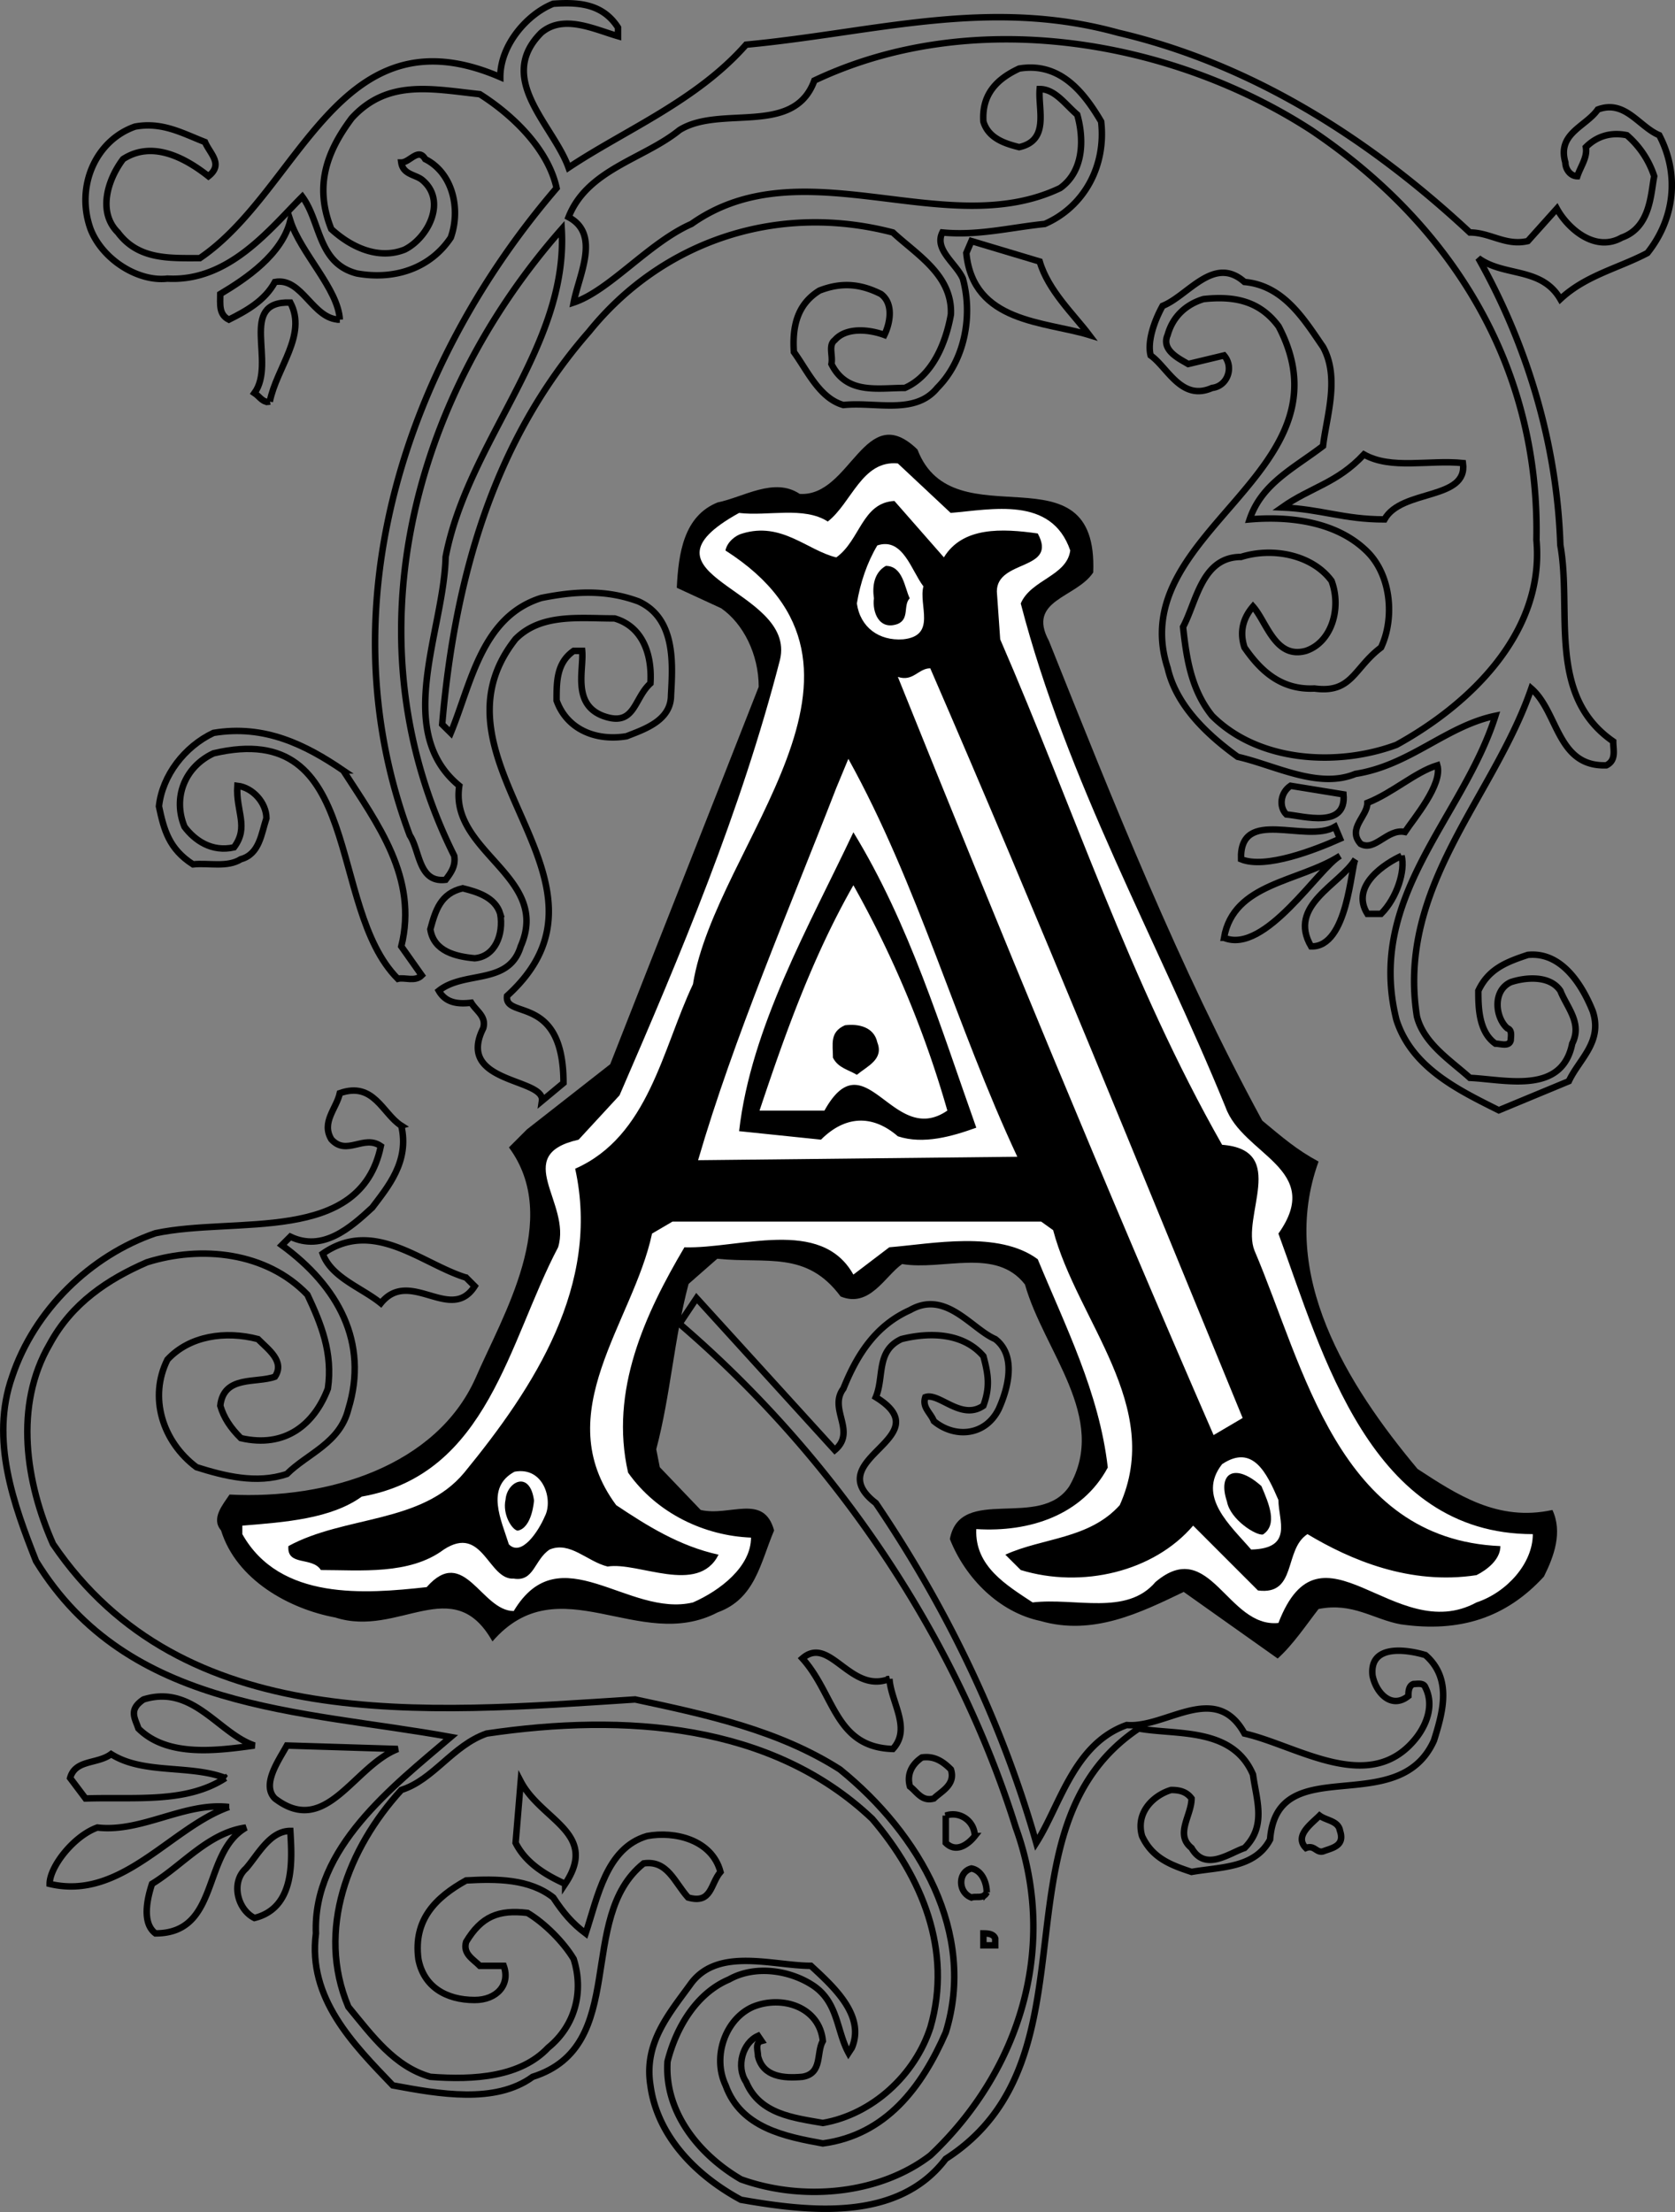<svg xmlns="http://www.w3.org/2000/svg" width="77.727" height="102.599"><rect width="100%" height="100%" fill="#808080" stroke="none"/><path fill="none" stroke="#000" stroke-width=".3" d="M25.148 51.064c.156-1.074-4.02-.789-2.726-3.367.16-.555-.317-.793-.555-1.187-.633.078-1.188 0-1.504-.555 1.188-.95 3.25-.238 3.8-2.059 1.427-3.25-3.323-4.36-2.85-7.449-3.087-2.535-.712-7.207-.634-10.613 1.032-5.387 5.704-9.742 5.387-15.207-7.05 8-9.902 19.246-4.988 29.07.078.477-.16.793-.399 1.11-1.265.156-1.187-1.348-1.664-2.063-4.039-10.77 0-22.098 6.813-30.02-.395-1.82-2.059-3.406-3.563-4.355-2.218-.238-4.277-.711-5.941 1.11-1.187 1.585-1.742 3.167-.95 5.148.95.87 2.216 1.426 3.407.949 1.106-.555 1.977-2.297.79-3.246-.317-.238-.872-.238-.95-.793.394 0 .793-.711 1.11-.156 1.265.632 1.663 2.297 1.187 3.64-.95 1.426-2.614 1.98-4.356 1.664-1.824-.472-1.664-2.375-2.535-3.562-1.508 1.504-3.406 3.957-6.258 3.8-1.347.157-3.011-.87-3.566-2.296-.711-1.98.238-4.117 2.062-4.754 1.266-.235 2.215.316 3.247.715.238.554.87 1.027.16 1.586-1.11-.875-2.618-1.664-3.961-.793-.715.949-1.192 2.453-.239 3.402.95 1.27 2.375 1.191 3.801 1.191C13.95 8.806 15.691.33 23.215 3.576c0-1.504 1.265-2.93 2.457-3.402 1.187-.082 2.297 0 3.007 1.105v.399c-1.109-.32-2.535-1.032-3.562-.16-2.14 2.14.555 4.277 1.266 6.257 2.613-1.742 5.941-3.09 8.238-5.703 5.941-.555 11.246-2.219 17.266-.555 6.101 1.426 11.566 4.832 16.32 9.266.95 0 1.664.637 2.691.398l1.348-1.503c.473.87 1.742 2.058 3.008 1.343 1.347-.472 1.347-2.058 1.508-2.847a4.255 4.255 0 0 0-1.27-1.903c-.793-.16-1.426.078-1.902.555.082.473-.235.871-.395 1.348-.316 0-.555-.32-.555-.637-.394-1.348.95-1.664 1.504-2.457 1.27-.473 1.903.793 2.852 1.191.953 1.82.715 3.88-.55 5.465-1.349.711-2.856 1.031-4.04 2.137-.875-1.504-2.617-1.027-3.805-1.899 2.141 3.801 3.645 8.395 3.805 13.305.55 3.09-.637 6.973 2.453 9.11 0 .398.156.87-.316 1.109-2.297.078-2.219-2.457-3.485-3.563-1.746 5.07-6.257 9.188-5.308 15.207.316 1.266 1.586 2.059 2.457 2.852 1.664.078 4.273.793 4.75-1.586.476-.95-.238-1.664-.55-2.453-.478-.715-1.587-.637-2.302-.399-.87.399-.71 1.665-.156 2.141.238.078.156.395.156.555-.078.316-.472.156-.71.156-.794-.555-.794-1.742-.794-2.453.477-1.031 1.348-1.348 2.297-1.664 1.582-.16 2.535 1.426 3.012 2.613.473 1.426-.633 2.219-1.11 3.246l-3.25 1.348c-1.898-.95-4.038-1.98-4.75-4.195-1.425-5.704 3.087-9.348 4.594-14.102-2.297.477-3.96 2.297-6.496 2.695-1.742.711-3.722-.398-5.465-.793-1.425-1.03-2.851-2.379-3.25-4.12-2.058-6.337 8.715-9.028 5.153-15.84-.875-1.188-2.059-1.426-3.489-1.27-.789.238-1.425.793-1.664 1.664-.316.715.559 1.11.954 1.348l1.664-.399c.476.555.156 1.426-.555 1.508-1.426.633-2.063-.953-2.852-1.508-.16-.633.157-1.582.555-2.297 1.188-.472 2.375-2.375 3.8-1.11 1.821.161 2.774 1.747 3.645 3.013.79 1.425.157 3.25 0 4.593-1.347 1.032-2.851 1.743-3.406 3.407 1.82-.157 4.04.082 5.465 1.504 1.11 1.109 1.266 3.09.633 4.437-1.266.95-1.344 2.14-3.09 1.902-1.582.078-2.535-.87-3.246-1.902-.238-.715-.078-1.348.394-1.902.637.715 1.032 2.457 2.457 2.058 1.188-.394 1.664-1.976 1.188-3.246-.871-1.187-2.692-1.582-4.2-1.11-1.82 0-2.058 2.063-2.69 3.247.16 1.508.394 2.933 1.347 4.121 2.137 2.14 5.781 2.375 8.555 1.348 3.324-1.825 6.89-5.149 6.496-9.508.156-7.84-3.727-14.492-10.457-19.008-6.496-4.2-15.684-5.785-23.051-2.297-.95 2.613-4.356 1.11-6.258 2.297-1.664 1.348-4.277 1.82-5.148 4.04 1.504.792.476 2.694.238 3.96 1.664-.555 3.484-2.773 5.465-3.645 5.148-3.644 11.8.872 17.11-1.664 1.108-.789 1.108-2.296.792-3.406-.555-.472-1.031-1.187-1.742-1.187-.082.949.473 2.379-.953 2.695-.633-.16-1.426-.398-1.66-1.188-.082-1.269.632-1.98 1.66-2.457 1.902-.316 3.011 1.11 3.804 2.457.239 2.06-.793 3.958-2.617 4.75-1.582.16-3.086.555-4.75.395-.394.793.633 1.43.95 2.14.476 1.743.078 3.801-1.188 5.071-1.031 1.266-2.852.633-4.355.793-1.11-.316-1.665-1.586-2.297-2.457-.082-1.188.156-2.219 1.187-2.852 1.027-.398 1.902-.316 2.852.16.633.473.394 1.426.16 1.899-.637-.238-1.746-.395-2.3.238-.317.238-.079.711-.157 1.11.71 1.425 2.137 1.109 3.406 1.109 1.266-.555 1.899-2.059 2.137-3.406.082-1.82-1.582-2.774-2.692-3.805-5.464-1.426-10.773.477-14.097 4.598-4.516 5.148-6.258 11.64-6.817 18.218l.399.395c.949-2.297 1.426-5.387 4.199-6.258 1.582-.316 3.008-.394 4.512.16 1.746.79 1.586 2.93 1.508 4.356 0 1.187-1.27 1.582-2.06 1.898-1.425.238-2.773-.316-3.25-1.66 0-.875 0-1.746.794-2.3h.394c.082.874-.472 2.456.954 3.011 1.503.555 1.425-.793 2.214-1.504.082-1.27-.316-2.617-1.664-3.012-1.66 0-3.402-.238-4.593.953-4.512 5.704 5.546 11.168-.395 16.555-.156 1.11 2.617-.129 2.617 4.04zm7.176 9.149 6.414 7.047c1.031-.872-.316-1.899.399-2.852.632-1.582 1.503-2.93 3.09-3.64 1.66-.954 2.85.87 3.956 1.343 1.032.793.555 2.38.16 3.25-.632 1.266-2.058 1.344-3.007.555-.16-.399-.555-.637-.399-1.11.633-.238 1.664 1.11 2.696.395.316-.871.234-1.426 0-2.297-.954-1.11-2.536-1.11-3.805-.793-1.188.555-.79 1.746-1.188 2.695 3.09 1.899-2.691 2.852 0 4.91 3.329 4.91 5.864 10.22 7.446 15.762 1.11-1.742 1.742-4.593 4.199-5.465 1.82.16 4.117-2.058 5.465.395 2.457.555 5.863 2.934 8 .16.476-.633.793-1.504.394-2.297-.078-.238-.394-.16-.554-.16-.235.082-.235.399-.235.555-.793.637-1.508-.156-1.664-.95-.16-1.503 1.664-1.187 2.453-.949 1.27 1.106.793 2.692.399 3.961-1.664 3.723-7.29.395-7.606 4.594-.71 1.344-2.297 1.266-3.644 1.504-.95-.316-1.82-.633-2.297-1.664-.317-1.11.555-1.902 1.348-2.137.398 0 .714.078.949.395 0 .793-.79 1.664 0 2.297.636 1.109 1.746.238 2.457 0 1.031-1.028.554-2.22.394-3.407-.949-2.218-3.562-1.82-5.304-2.136-6.973 4.672-1.664 15.285-8.953 19.96-2.215 2.93-6.336 2.454-9.504 1.899-2.059-1.11-3.88-2.93-4.2-5.305-.316-1.98.871-3.328 1.903-4.754 1.27-1.664 3.8-.793 5.543-.793 1.031.954 2.535 2.297 1.902 3.801l-.156.239c-.555-1.028-.477-2.297-1.586-3.086-1.031-.715-2.692-1.032-3.961-.32-1.504.636-2.453 2.218-2.852 3.804-.156 2.375 1.504 4.355 3.407 5.465 2.851 1.027 6.418.715 8.793-1.11 4.199-3.96 5.941-9.742 3.96-15.207-2.773-8.87-8.398-17.191-15.605-23.367zm0 0"/><path fill="none" stroke="#000" stroke-width=".3" d="M15.77 14.826c-1.266 0-1.743-1.98-3.012-1.746-.473.875-1.344 1.348-2.137 1.746-.477-.238-.399-.715-.399-1.188 1.192-.714 2.856-1.824 3.25-3.406.477 1.504 2.22 3.168 2.297 4.594zm32.476-2.696c.394 1.348 1.582 2.458 2.297 3.407-2.063-.633-5.387-.555-5.703-3.8l.238-.556zm0 0"/><path fill="none" stroke="#000" stroke-width=".3" d="M12.52 18.627c-.313.078-.473-.239-.712-.395 1.032-1.426-.793-4.277 1.664-4.199.793 1.504-.632 3.008-.953 4.594zm55.367 2.851c.238 1.743-2.848 1.188-3.641 2.614-1.902 0-2.934-.477-4.754-.555 1.348-.95 2.535-1.11 3.8-2.457 1.27.715 3.012.238 4.595.398zM15.926 35.736c1.586 2.457 3.488 4.988 2.695 8.16l.95 1.344c-.317.316-.79.078-1.11.16-3.324-3.328-1.504-12.12-8.555-10.457-1.344.633-1.898 2.063-1.344 3.406.473.633 1.266 1.188 2.297.954.711-.954.078-1.665.156-2.856.715.082 1.348.793 1.348 1.508-.238.71-.316 1.664-1.187 1.898-.633.399-1.504.16-2.22.239-1.108-.712-1.346-1.582-1.58-2.692.156-1.426 1.187-2.773 2.531-3.406 2.379-.395 4.277.555 6.02 1.742zm50.773-.238c.254.887-1.094 2.473-1.504 3.09-.824-.164-1.387.925-2.058.554-.633-.714.316-1.27.316-1.902 1.187-.473 2.219-1.426 3.246-1.742zm-4.355 1.348c.148 1.609-1.86 1-2.653.93-.355-.36-.277-1.009.196-1.329zm-.161 2.058c-1.129.504-3.453 1.418-4.593.95-.078-2.454 3.011-.712 4.359-1.505zM56.8 43.498c.438-2.55 3.473-2.578 5.383-3.8-.984.542-3.472 4.589-5.382 3.8zm8.239-3.801c.183.684-.219 1.961-.953 2.691h-.633c-.824-1.316.871-2.367 1.586-2.69zm-4.199 4.199c-1.11-1.902 1.343-2.855 2.058-4.043-.21.32-.351 4.106-2.058 4.043zm-37.625-1.508c.16.954-.239 1.981-1.188 2.06-.87-.079-1.902-.317-2.058-1.345.238-.87.472-1.664 1.503-1.902.633.16 1.504.398 1.743 1.187zm-4.595 9.825c.395 1.66-.632 2.851-1.347 3.8-1.027.95-2.297 2.06-3.8 1.348l-.395.395c2.613 1.902 4.039 4.515 3.086 7.605-.395 1.582-1.899 2.059-2.852 3.008-1.425.477-2.93.082-4.195-.316-1.586-1.188-2.219-3.247-1.348-4.989 1.028-1.11 2.692-1.347 4.2-.953.472.477 1.265 1.031.789 1.746-.871.317-2.375-.082-2.536 1.344.16.555.477 1.031.954 1.504 2.058.476 3.406-.633 4.039-2.297.238-1.66-.317-3.008-.95-4.355-1.902-1.98-4.914-2.297-7.445-1.504-1.824.793-3.488 1.898-4.516 3.8-1.664 2.852-1.109 6.418.157 9.27 6.02 8.871 17.191 7.84 27.011 7.207 3.329.71 6.653 1.426 9.504 3.246 3.723 3.012 6.336 7.606 4.91 12.2-1.105 2.534-2.769 4.753-5.703 5.148-1.738-.317-3.8-.715-4.511-2.692-.637-1.347 0-3.09 1.265-3.644 1.348-.555 3.09 0 3.246 1.582-.316.555 0 1.508-.949 1.664-.87.078-1.82 0-2.058-.95 0-.238-.16-.632.16-.714l-.16-.235c-.715.317-1.032 1.426-.555 2.137.633 1.504 2.219 1.664 3.562 1.903 2.297-.399 4.278-2.22 4.993-4.438 1.03-3.562-.395-6.969-2.696-9.664-4.672-4.434-11.484-4.91-17.898-3.961-1.586.555-2.457 2.14-3.961 2.617-2.457 2.692-3.961 6.492-2.457 10.059 1.11 1.347 2.14 2.773 3.805 3.246 2.058.16 4.195 0 5.464-1.348 1.266-1.027 1.664-2.613 1.188-4.117-.477-.793-1.348-1.664-2.14-2.137-1.344-.16-2.137.157-2.852 1.344-.157.555.32.793.636 1.11h1.11c.316.87-.32 1.585-1.348 1.585-1.348 0-2.375-.632-2.613-1.902-.238-1.82.793-2.852 2.215-3.644 1.425-.079 2.933-.079 4.043.792.472.715.87 1.188 1.504 1.665.554-1.665.949-3.961 2.851-4.516 1.266-.238 3.008.16 3.406 1.664-.476.555-.398 1.504-1.504 1.187-.636-.71-.953-1.742-2.062-1.582-3.168 2.532-.633 8.473-5.148 9.899-1.743 1.27-4.356.793-6.493.398-1.824-1.902-3.96-4.039-3.566-7.05-.156-3.961 3.566-6.813 6.258-9.11-6.969-1.265-14.969-1.187-19.246-8.16-1.032-2.613-2.14-5.621-1.11-8.55 1.028-3.09 3.64-5.626 6.653-6.657 3.722-.793 9.504.555 10.457-4.04-.793-.554-1.586.477-2.297-.315-.477-.793.238-1.426.394-2.141 1.582-.555 1.98.953 2.852 1.508zm0 0"/><path fill="none" stroke="#000" stroke-width=".3" d="m21.629 59.26.398.398c-1.11 1.742-3.012-.871-4.355.79-.871-.712-2.297-1.188-2.696-2.298 2.375-1.66 4.594.477 6.653 1.11zm19.644 18.613c.082 1.11 1.031 2.3.16 3.25-2.695-.078-2.695-2.535-4.199-4.2 1.27-1.109 2.219 1.665 4.04.95zm-29.465 3.09c-1.742.238-4.039.554-5.386-.79-.157-.476-.473-.87.238-1.347 2.297-.715 3.484 1.582 5.148 2.137zm6.652.16c-2.058.793-3.323 4.117-5.702 2.297-.633-.633.16-1.742.554-2.457zm-8 1.347c-1.82 1.188-4.195.872-6.491.95l-.715-.95c.238-.87 1.265-.632 1.902-1.109 1.504.95 3.64.477 5.305 1.11zm33.665-.398c.238.715-.473 1.031-.79 1.348-.554.16-.792-.317-1.109-.555-.16-.555.078-1.027.555-1.348.555-.078.95.16 1.344.555zM26.226 87.38c-.875-.398-1.824-.949-2.3-1.902l.238-2.851c.953 1.824 3.644 2.379 2.062 4.754zM10.62 83.814c-2.694.953-4.991 4.36-8.316 3.567 0-.793 1.11-2.22 2.215-2.614 2.063.239 4.043-1.187 6.102-.953zm34.614 1.348c-.316.398-.87.793-1.347.316v-1.265a1.016 1.016 0 0 1 1.347.949zm16.949-.238c.239.714-.394.793-.789.949-.316.082-.398-.313-.793-.156-.554-.555.239-1.11.633-1.504.317.238.871.238.95.71zm-50.769-.157c-2.063 1.188-1.192 4.91-4.2 4.91-.632-.476-.394-1.585-.16-2.296 1.426-.871 2.618-2.375 4.36-2.614zm2.058.157c.079 1.347.239 3.566-1.664 4.039-.793-.395-1.109-1.66-.394-2.297.555-.633 1.105-1.742 2.058-1.742zm32.317 2.851c-.156.317-.477.16-.711.238-.633-.238-.633-1.187 0-1.347.473.082.71.637.71 1.11zm.394 2.141v.316h-.55v-.554c.156 0 .472 0 .55.238zm0 0"/><path d="M30.453 67.22c.664-2.5.832-5.167 1.5-7.667l1.332-1.168c2.297.238 4.14-.387 5.723 1.75 1.347.554 2.062-.95 2.855-1.504 1.899.316 4.356-.793 5.7.949.87 3.09 3.882 6.18 2.062 9.348-1.348 2.058-5.07-.079-5.547 2.457.715 1.82 2.297 3.402 4.2 3.8 2.452.711 4.671-.398 6.651-1.347l4.36 3.09c.71-.633 1.344-1.586 1.898-2.297 1.586-.317 2.535.476 3.805.71 2.77.4 4.91-.316 6.652-2.214.477-.953.871-2.063.395-3.09-2.535.555-4.434-.715-6.258-1.902-3.246-3.88-6.492-9.028-4.594-14.258-1.027-.555-1.66-1.11-2.613-1.899-3.879-7.129-6.89-14.734-9.902-22.257-1.028-1.903 1.27-1.98 2.058-3.168.239-6.024-6.492-1.348-8.156-5.704-2.457-2.378-3.09 2.215-5.465 2.059-1.187-.793-2.613.156-3.805.395-1.582.632-1.82 2.378-1.898 3.96l2.059.95c1.03.715 1.742 2.14 1.742 3.644-2.297 5.864-4.594 11.645-6.89 17.504l-3.864 3.024-.836.836c2.457 3.324-.29 7.785-1.559 10.718-1.82 4.04-6.812 5.621-11.406 5.383-.316.477-.87 1.11-.394 1.664.71 2.297 3.168 3.645 5.304 4.04 2.934.952 5.47-2.138 7.29 1.109 3.09-3.563 6.812.554 10.452-1.348 1.747-.633 1.981-2.297 2.618-3.8-.477-1.743-2.059-.634-3.407-.95l-1.898-1.984-.164-.832"/><path fill="#fff" d="M44.117 23.79c1.902-.155 4.676-.792 5.547 1.743-.16 1.191-1.824 1.348-2.297 2.457 2.137 8.238 6.336 15.606 9.504 23.367.793 2.219 4.594 2.852 2.453 5.86 2.063 5.625 4.277 13.941 11.805 13.941 0 1.348-1.192 2.695-2.614 3.168-3.804 2.062-7.21-4.195-9.191.953-2.375.238-3.168-4.043-5.703-1.902-1.344 1.586-3.719.715-5.703.949-1.188-.79-2.692-1.664-2.614-3.402 2.458.156 4.91-.637 6.102-2.856-.398-3.484-1.98-6.574-3.25-9.66-1.82-1.348-4.91-.715-6.89-.555L39.6 59.12c-1.504-2.691-5.304-1.188-7.84-1.266-1.824 3.086-3.484 6.653-2.613 10.453 1.344 1.903 3.563 2.93 5.703 3.012 0 1.344-1.425 2.453-2.695 3.008-3.008.715-6.176-3.168-8.316.398-1.504 0-2.297-3.09-4.04-1.109-2.851.316-6.812.633-8.554-2.457v-.395c1.98-.16 4.117-.316 5.543-1.347 5.863-1.028 6.812-7.207 9.11-11.563.636-2.062-2.22-4.277.952-4.992l1.899-2.058c2.851-6.575 5.625-13.149 7.445-20.2.793-3.328-7.207-3.879-1.898-6.812 1.343.16 3.007-.317 4.117.398 1.11-.87 1.586-2.851 3.25-2.695l2.453 2.297"/><path d="M43.8 25.853c.872-1.425 2.692-1.347 4.356-1.109.95 1.742-1.898 1.187-1.898 2.691l.156 2.22c3.406 7.839 6.02 15.921 10.297 23.444 3.09.239.87 3.329 1.504 4.91 2.3 5.387 3.882 13.387 11.41 13.704 0 .633-.637 1.11-1.11 1.347-3.09.477-5.863-.714-7.843-1.902-1.11.715-.473 2.852-2.297 2.613l-3.008-3.008c-1.824 2.137-5.152 2.93-8 2.06l-.715-.712c1.742-.793 3.883-.715 5.309-2.297 2.058-4.593-1.98-8.554-3.09-12.754l-.555-.398h-17.11l-.948.555c-.875 4.12-4.832 8.32-1.664 12.597 1.425.95 2.93 1.899 4.75 2.297-.95 1.899-3.723.317-5.149.55-.95-.233-1.742-1.187-2.691-.788-.715.473-.715 1.504-1.664 1.348-1.188.078-1.426-2.536-3.246-1.348-1.586 1.187-3.883.95-5.704.95-.398-.634-1.586-.161-1.507-1.11 2.617-1.426 6.18-1.028 8.16-3.407 3.246-3.96 6.336-8.71 5.148-14.097 3.406-1.504 4.04-5.547 5.465-8.555 1.031-6.496 10.059-14.656 1.508-20.121.078-.395.473-.71.789-.789 1.824-.555 3.012.789 4.355 1.11 1.11-.794 1.192-2.536 2.696-2.618l2.297 2.617"/><path fill="#fff" d="M42.851 27.197c-.238.871.633 2.297-.949 2.457-1.113.078-1.984-.555-2.14-1.664.156-.95.476-1.902.949-2.691 1.191-.399 1.586 1.187 2.14 1.898"/><path d="M42.215 27.752c-.313.316 0 .949-.551 1.187-.875.32-1.192-.554-1.11-1.187-.082-.555 0-1.188.551-1.504.797 0 .875 1.027 1.11 1.504"/><path fill="#fff" d="M43.168 30.998c4.988 11.488 9.742 23.21 14.496 34.773l-1.348.793c-5.07-11.64-9.902-23.367-14.652-35.168.71.239.95-.398 1.504-.398m4.039 22.656-14.813.16c1.664-5.707 4.2-11.566 6.414-17.27l.559-1.347c3.246 5.863 4.988 12.36 7.84 18.457"/><path d="M45.304 52.306c-1.109.399-2.453.793-3.64.399-1.192-1.031-2.457-.953-3.567.156l-3.8-.394c.554-4.832 3.246-9.504 5.304-13.864 2.614 4.278 4.04 9.032 5.703 13.703"/><path fill="#fff" d="M43.96 51.513c-2.534 1.747-3.804-3.406-5.702 0h-3.012c1.187-3.562 2.457-7.125 4.355-10.453a48.548 48.548 0 0 1 4.36 10.453"/><path d="M40.71 48.346c.317.792-.472 1.109-.948 1.507-.395-.238-.872-.32-1.11-.793 0-.632-.16-1.187.555-1.504.633-.082 1.347.079 1.504.79"/><path fill="#fff" d="M59.324 69.576c0 .95.711 2.25-1.266 2.297-.953-1.11-2.535-2.457-1.347-3.961 1.426-.95 2.074.414 2.613 1.664"/><path d="M58.535 68.931c.36.84.758 1.786.074 2.243-.305.074-1.52-.688-1.672-1.524-.457-1.37.399-1.8 1.598-.719"/><path fill="#fff" d="M25.285 70.326c-.3.707-1.09 1.898-1.672 1.305-.351-1.125-1.101-2.63.262-3.368 1.36-.253 1.797 1.325 1.41 2.063"/><path d="M24.781 69.596s-.082 1.273-.762 1.402c-.261-.043-.715-.754-.558-1.45.07-.835 1.129-1.367 1.32.048"/></svg>
